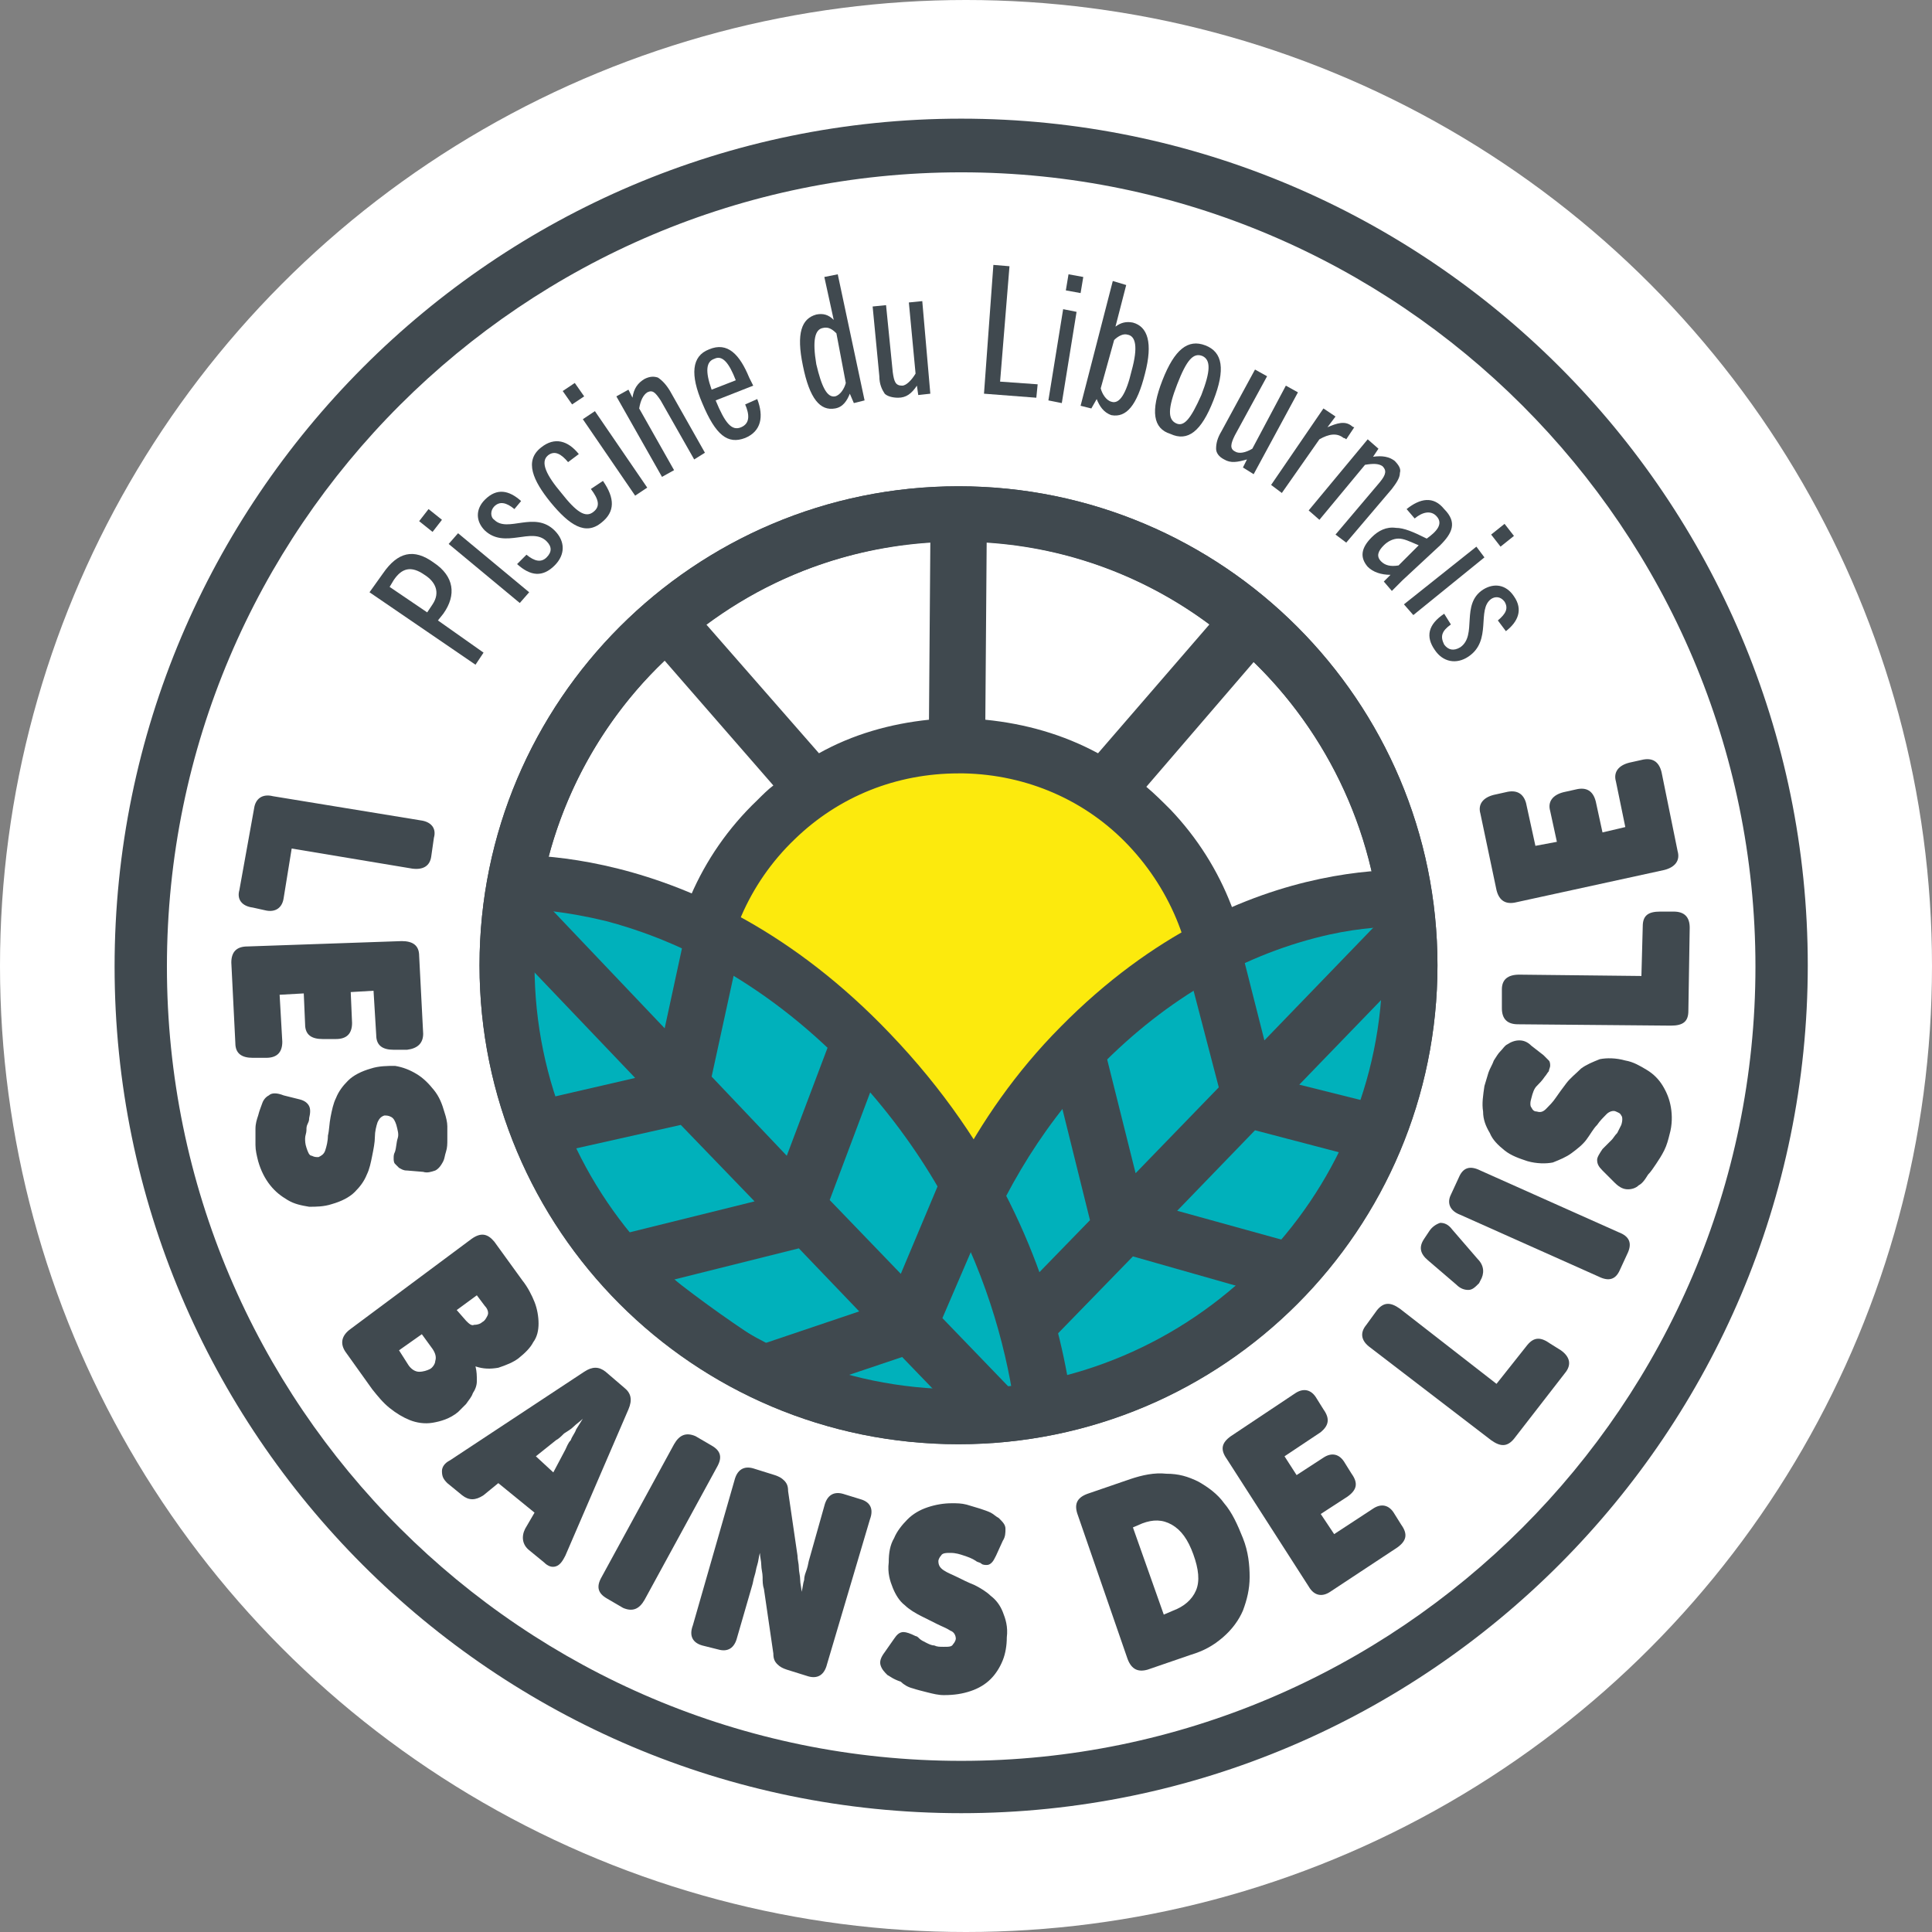 <?xml version="1.0" encoding="utf-8"?>
<!-- Generator: Adobe Illustrator 27.8.0, SVG Export Plug-In . SVG Version: 6.00 Build 0)  -->
<svg version="1.1" id="Calque_1" xmlns="http://www.w3.org/2000/svg" xmlns:xlink="http://www.w3.org/1999/xlink" x="0px" y="0px"
	 viewBox="0 0 144 144" style="enable-background:new 0 0 144 144;" xml:space="preserve">
<rect x="0" y="0" width="144" height="144" fill="#808080" stroke="none"/>
<style type="text/css">
	.st0{fill:#FFFFFF;}
	.st1{clip-path:url(#SVGID_00000021077545869290660850000001262449798905457343_);}
	.st2{fill:#FCEA0D;}
	.st3{fill:#40494F;}
	.st4{clip-path:url(#SVGID_00000065768817839404066850000002723720568756799383_);}
	.st5{fill:#00B1BB;}
	.st6{fill:none;stroke:#40494F;stroke-width:10;stroke-miterlimit:10;}
</style>
<g id="Groupe_782" transform="translate(-508)">
	<circle id="Ellipse_73" class="st0" cx="580" cy="72" r="72"/>
	<g id="Groupe_725" transform="translate(516.341 8.644)">
		<g>
			<defs>
				<rect id="SVGID_1_" x="0" y="0" width="126.5" height="126.5"/>
			</defs>
			<clipPath id="SVGID_00000088111939264536310740000017834665791797000595_">
				<use xlink:href="#SVGID_1_"  style="overflow:visible;"/>
			</clipPath>
			<g style="clip-path:url(#SVGID_00000088111939264536310740000017834665791797000595_);">
				<g>
					<path class="st2" d="M46.3,55.2c3.5-5.2,12.7-9.3,19.3-8c15.1,3,17.5,23.8,16.2,24.6l-18.5,6.4l-19.2-5.7
						C40.9,70.5,46.3,55.2,46.3,55.2z"/>
					<path class="st3" d="M63.1,27.6c-19.7,0-35.7,16-35.7,35.7S43.3,99,63.1,99s35.7-16,35.7-35.7S82.8,27.6,63.1,27.6z M60.9,45
						c-2.9,0.3-5.7,1.1-8.2,2.5l-8.4-9.6c4.7-3.5,10.5-5.7,16.7-6.1L60.9,45z M50.9,53.9c3.3-3.2,7.6-4.9,12.2-4.9
						c0.1,0,0.3,0,0.4,0c4.7,0.1,9.1,2,12.3,5.4c3.2,3.4,5,7.9,4.9,12.6c-0.1,4.7-2,9.1-5.4,12.3c-7,6.7-18.2,6.4-24.9-0.6
						C43.6,71.8,43.9,60.6,50.9,53.9z M65.1,45l0.1-13.2c6.2,0.4,11.9,2.6,16.6,6.1l-8.3,9.6C70.9,46.1,68.1,45.3,65.1,45z
						 M63.1,94.9c-17.4,0-31.6-14.2-31.6-31.6c0-8.9,3.7-17,9.7-22.7l8.1,9.3c-0.4,0.3-0.8,0.7-1.2,1.1c-8.7,8.3-9,22.1-0.7,30.8
						c4.3,4.5,10,6.7,15.8,6.7c5.4,0,10.8-2,15-6c4.2-4,6.6-9.4,6.7-15.3c0.1-5.8-2-11.3-6-15.5c-0.6-0.6-1.2-1.2-1.8-1.7l8-9.3
						c5.9,5.7,9.6,13.8,9.6,22.7C94.6,80.7,80.5,94.9,63.1,94.9z"/>
				</g>
				<g>
					<path class="st3" d="M63.3,126.5c-34.8,0-63.1-28.3-63.1-63.1S28.5,0.2,63.3,0.2s63.1,28.3,63.1,63.1S98.1,126.5,63.3,126.5z
						 M63.3,4.2C30.7,4.2,4.1,30.7,4.1,63.4s26.6,59.2,59.2,59.2s59.2-26.6,59.2-59.2S95.9,4.2,63.3,4.2z"/>
				</g>
				<g>
					<path class="st3" d="M27.1,40.9l-7.9-5.4l1-1.4c1.1-1.6,2.3-1.9,3.8-0.8c1.5,1,1.7,2.4,0.7,3.8l-0.4,0.5l3.4,2.4L27.1,40.9z
						 M23.9,36.4c0.6-0.9,0.2-1.7-0.6-2.2c-1-0.7-1.7-0.5-2.3,0.4l-0.3,0.5l2.8,1.9L23.9,36.4z"/>
					<path class="st3" d="M23.9,31l-1-0.8l0.7-0.9l1,0.8L23.9,31z M30.4,36.3l-5.3-4.4l0.7-0.8l5.3,4.4L30.4,36.3z"/>
					<path class="st3" d="M30,29.3c-0.6-0.5-1.1-0.6-1.5-0.2c-0.3,0.3-0.3,0.8,0,1c1,1,3-0.7,4.5,0.8c0.8,0.8,0.8,1.8,0,2.6
						c-0.9,0.9-1.8,0.8-2.8-0.1l0.7-0.7c0.6,0.5,1.1,0.6,1.5,0.2c0.4-0.4,0.4-0.8,0-1.2c-1.1-1.1-3.1,0.6-4.6-0.8
						c-0.7-0.7-0.7-1.6,0-2.3c0.9-0.9,1.8-0.7,2.7,0.1L30,29.3z"/>
					<path class="st3" d="M36.6,27.2c0.9,1.3,0.9,2.3-0.1,3.1c-1.2,1-2.4,0.2-3.8-1.5c-1.3-1.6-2-3.1-0.7-4.1c1-0.8,2-0.5,2.8,0.5
						l-0.8,0.6c-0.5-0.6-1-0.9-1.5-0.5c-0.6,0.5-0.1,1.5,1,2.8c1.1,1.4,1.8,1.9,2.4,1.4c0.5-0.4,0.4-0.9-0.2-1.7L36.6,27.2z"/>
					<path class="st3" d="M34.3,21.5l-0.7-1l0.9-0.6l0.7,1L34.3,21.5z M39,28.3l-3.9-5.7L36,22l3.9,5.7L39,28.3z"/>
					<path class="st3" d="M43.4,25.6l-2.5-4.4c-0.4-0.6-0.6-0.8-1-0.6c-0.3,0.2-0.5,0.6-0.6,1.2l2.6,4.6l-0.9,0.5l-3.4-6l0.9-0.5
						l0.3,0.6c0.1-0.7,0.4-1.1,0.9-1.4c0.4-0.2,0.7-0.2,1-0.1c0.3,0.2,0.6,0.5,0.9,1l2.6,4.6L43.4,25.6z"/>
					<path class="st3" d="M47.2,24c-1.3,0.5-2.2-0.2-3.2-2.6c-0.9-2.1-0.8-3.5,0.5-4c1.4-0.6,2.3,0.4,3,2.1c0.1,0.2,0.2,0.4,0.3,0.6
						L45,21.2c0.7,1.7,1.2,2.3,1.9,2c0.7-0.3,0.6-1,0.3-1.7l0.9-0.4C48.6,22.4,48.4,23.5,47.2,24z M44.7,20.4l1.8-0.7
						c-0.5-1.3-1-1.9-1.6-1.6C44.3,18.3,44.2,19,44.7,20.4z"/>
					<path class="st3" d="M55.3,21.4L55,20.7c-0.2,0.5-0.5,1-1.1,1.1c-1.1,0.2-1.9-0.7-2.4-3.2c-0.5-2.4-0.1-3.5,1-3.8
						c0.5-0.1,0.9,0,1.3,0.4l-0.7-3.2l1-0.2l2,9.4L55.3,21.4z M54,16.2c-0.3-0.3-0.6-0.5-1-0.4c-0.6,0.1-0.8,0.9-0.5,2.7
						c0.4,1.7,0.8,2.5,1.4,2.4c0.4-0.1,0.7-0.6,0.8-1L54,16.2z"/>
					<path class="st3" d="M60.1,20.8l-0.1-0.7c-0.4,0.6-0.8,0.9-1.4,0.9c-0.4,0-0.8-0.1-1-0.3c-0.2-0.3-0.4-0.7-0.4-1.3l-0.5-5.2
						l1-0.1l0.5,5c0.1,0.7,0.2,1,0.7,1c0.3,0,0.7-0.4,1-0.9l-0.5-5.3l1-0.1l0.6,6.9L60.1,20.8z"/>
					<path class="st3" d="M65,20.7l0.7-9.6l1.2,0.1l-0.7,8.6L69,20l-0.1,1L65,20.7z"/>
					<path class="st3" d="M69.8,21.2l1.1-6.8l1,0.2l-1.1,6.8L69.8,21.2z M71.1,13l0.2-1.2l1.1,0.2l-0.2,1.2L71.1,13z"/>
					<path class="st3" d="M72.2,21.6l2.4-9.3l1,0.3l-0.8,3.1c0.4-0.3,0.8-0.4,1.3-0.3c1.1,0.3,1.5,1.5,0.9,3.8
						c-0.6,2.4-1.4,3.3-2.5,3.1c-0.6-0.2-0.9-0.7-1.1-1.2L73,21.8L72.2,21.6z M73.7,20.3c0.1,0.4,0.4,0.9,0.8,1
						c0.6,0.2,1.1-0.6,1.5-2.3c0.5-1.8,0.3-2.6-0.3-2.7c-0.3-0.1-0.7,0.1-1,0.4L73.7,20.3z"/>
					<path class="st3" d="M78.3,19.7c0.9-2.3,1.9-3.1,3.2-2.6c1.3,0.5,1.5,1.8,0.6,4.1c-0.9,2.3-1.9,3.1-3.2,2.5
						C77.6,23.3,77.4,22,78.3,19.7z M81.2,20.8c0.7-1.8,0.7-2.6,0.1-2.9c-0.7-0.3-1.2,0.3-1.9,2.1c-0.7,1.8-0.7,2.6-0.1,2.9
						C79.9,23.2,80.4,22.6,81.2,20.8z"/>
					<path class="st3" d="M84.3,26.2l0.3-0.6c-0.7,0.2-1.2,0.3-1.7,0c-0.4-0.2-0.6-0.5-0.6-0.8c0-0.4,0.1-0.8,0.4-1.3l2.5-4.6
						l0.9,0.5l-2.4,4.4c-0.3,0.6-0.4,1,0,1.2c0.3,0.2,0.8,0.1,1.3-0.2l2.5-4.7l0.9,0.5l-3.3,6.1L84.3,26.2z"/>
					<path class="st3" d="M86.4,27.5l3.9-5.7l0.9,0.6l-0.6,0.8c0.7-0.3,1.3-0.5,1.8-0.1c0,0,0.1,0.1,0.2,0.1L92,24.1
						C91.9,24,91.8,24,91.8,24c-0.5-0.4-1.1-0.3-1.8,0.1l-2.8,4L86.4,27.5z"/>
					<path class="st3" d="M91.2,31.2l3.3-3.9c0.5-0.6,0.5-0.9,0.2-1.2c-0.3-0.2-0.7-0.2-1.3-0.1L90,30.1l-0.8-0.7l4.4-5.3l0.8,0.7
						L94,25.4c0.7-0.1,1.2,0,1.6,0.3c0.3,0.3,0.5,0.6,0.4,0.9c0,0.4-0.3,0.8-0.6,1.2l-3.4,4L91.2,31.2z"/>
					<path class="st3" d="M94.8,34.7l0.5-0.5c-0.7,0-1.3-0.2-1.7-0.6c-0.6-0.7-0.5-1.4,0.3-2.2c0.5-0.5,1.1-0.8,1.8-0.7
						c0.6,0,1.3,0.3,2.3,0.8c0.7-0.5,1.3-1.1,0.7-1.7c-0.4-0.4-1-0.3-1.6,0.2l-0.6-0.7c1-0.8,2-1,2.8,0c1,1,0.6,1.8-0.3,2.7
						l-2.8,2.6l-0.8,0.8L94.8,34.7z M97.4,32c-0.7-0.3-1.1-0.5-1.5-0.5c-0.4,0-0.8,0.2-1.1,0.5c-0.4,0.4-0.6,0.8-0.2,1.2
						c0.3,0.3,0.7,0.4,1.3,0.3L97.4,32z"/>
					<path class="st3" d="M96.3,36.4l5.4-4.3l0.6,0.8L97,37.2L96.3,36.4z M102.8,31.2l1-0.8l0.7,0.9l-1,0.8L102.8,31.2z"/>
					<path class="st3" d="M103.3,37.6c0.6-0.5,0.8-0.9,0.5-1.4c-0.3-0.4-0.7-0.4-1-0.2c-1.1,0.8,0.1,3.1-1.7,4.3
						c-0.9,0.6-1.9,0.4-2.5-0.5c-0.7-1-0.5-1.9,0.7-2.7l0.5,0.8c-0.7,0.5-0.8,0.9-0.5,1.5c0.3,0.4,0.7,0.5,1.2,0.2
						c1.3-0.9,0-3.2,1.7-4.3c0.8-0.5,1.7-0.4,2.3,0.5c0.7,1,0.3,1.9-0.6,2.6L103.3,37.6z"/>
				</g>
				<g>
					<path class="st3" d="M23,52.5c0.8,0.1,1.2,0.6,1,1.3l-0.2,1.4c-0.1,0.7-0.6,1-1.4,0.9l-9-1.5l-0.6,3.7
						c-0.1,0.7-0.6,1.1-1.4,0.9l-0.9-0.2c-0.8-0.1-1.2-0.6-1-1.3l1.1-6.1c0.1-0.7,0.6-1.1,1.4-0.9L23,52.5z"/>
					<path class="st3" d="M21.6,61.5c0.8,0,1.3,0.3,1.3,1.1l0.3,5.8c0,0.7-0.4,1.1-1.2,1.2l-1,0c-0.8,0-1.3-0.3-1.3-1.1l-0.2-3.3
						l-1.7,0.1l0.1,2.3c0,0.8-0.4,1.2-1.2,1.2l-1,0c-0.8,0-1.3-0.3-1.3-1.1l-0.1-2.3l-1.8,0.1l0.2,3.5c0,0.8-0.4,1.2-1.2,1.2l-1,0
						c-0.8,0-1.3-0.3-1.3-1.1l-0.3-6c0-0.8,0.4-1.2,1.2-1.2L21.6,61.5z"/>
					<path class="st3" d="M11.2,73.6c0.1-0.3,0.3-0.5,0.5-0.6c0.2-0.2,0.6-0.2,1.1,0l1.2,0.3c0.4,0.1,0.6,0.3,0.7,0.5
						c0.1,0.2,0.1,0.5,0,0.9c0,0.1,0,0.2-0.1,0.4c-0.1,0.2-0.1,0.3-0.1,0.5c0,0.2-0.1,0.4-0.1,0.6c0,0.2,0,0.4,0.1,0.7
						c0.1,0.3,0.2,0.6,0.4,0.6c0.2,0.1,0.3,0.1,0.5,0.1c0.2-0.1,0.4-0.2,0.5-0.5c0.1-0.3,0.2-0.7,0.2-1.1c0.1-0.4,0.1-0.9,0.2-1.4
						c0.1-0.5,0.2-1,0.4-1.4c0.2-0.5,0.5-0.9,0.9-1.3s1-0.7,1.7-0.9c0.6-0.2,1.3-0.2,1.8-0.2c0.6,0.1,1.1,0.3,1.6,0.6
						c0.5,0.3,0.9,0.7,1.3,1.2c0.4,0.5,0.6,1,0.8,1.7c0.1,0.3,0.2,0.7,0.2,1c0,0.3,0,0.7,0,1c0,0.3,0,0.6-0.1,0.9
						c-0.1,0.3-0.1,0.5-0.2,0.7c-0.2,0.4-0.4,0.6-0.6,0.7c-0.3,0.1-0.6,0.2-0.9,0.1L22,78.6c-0.3,0-0.4-0.1-0.6-0.2
						c-0.1-0.1-0.2-0.2-0.3-0.3c-0.1-0.1-0.1-0.3-0.1-0.4c0-0.2,0-0.3,0.1-0.5c0.1-0.3,0.1-0.7,0.2-1c0.1-0.3,0-0.6-0.1-1
						c-0.1-0.3-0.2-0.5-0.4-0.6c-0.2-0.1-0.3-0.1-0.5-0.1c-0.3,0.1-0.4,0.3-0.5,0.5c-0.1,0.3-0.2,0.7-0.2,1.1c0,0.4-0.1,0.9-0.2,1.4
						c-0.1,0.5-0.2,1-0.4,1.4c-0.2,0.5-0.5,0.9-0.9,1.3c-0.4,0.4-1,0.7-1.7,0.9c-0.6,0.2-1.2,0.2-1.7,0.2c-0.6-0.1-1.1-0.2-1.6-0.5
						c-0.5-0.3-0.9-0.6-1.3-1.1c-0.4-0.5-0.7-1.1-0.9-1.8c-0.1-0.4-0.2-0.8-0.2-1.2c0-0.4,0-0.8,0-1.2c0-0.4,0.1-0.7,0.2-1
						C11,74.1,11.1,73.9,11.2,73.6z"/>
					<path class="st3" d="M26.8,83.7c0.7-0.5,1.2-0.4,1.7,0.2l2.1,2.9c0.4,0.5,0.7,1.1,0.9,1.6c0.2,0.5,0.3,1.1,0.3,1.6
						c0,0.5-0.1,1-0.4,1.4c-0.2,0.4-0.6,0.8-1.1,1.2c-0.4,0.3-0.9,0.5-1.5,0.7c-0.6,0.1-1.1,0.1-1.7-0.1l0,0
						c0.1,0.4,0.1,0.7,0.1,1.1c0,0.3-0.1,0.6-0.3,0.9c-0.1,0.3-0.3,0.5-0.5,0.8c-0.2,0.2-0.4,0.4-0.6,0.6c-0.6,0.5-1.3,0.7-1.9,0.8
						c-0.6,0.1-1.2,0-1.7-0.2c-0.5-0.2-1-0.5-1.5-0.9c-0.5-0.4-0.9-0.9-1.3-1.4l-2-2.8c-0.4-0.6-0.3-1.2,0.4-1.7L26.8,83.7z
						 M22.1,93.1c0.2,0.3,0.5,0.5,0.8,0.5c0.3,0,0.6-0.1,0.8-0.2c0.2-0.1,0.4-0.4,0.4-0.6c0.1-0.3,0-0.6-0.2-0.9l-0.8-1.1L21.4,92
						L22.1,93.1z M26.4,89.8c0.2,0.2,0.4,0.4,0.6,0.3c0.3,0,0.5-0.1,0.6-0.2c0.2-0.1,0.3-0.3,0.4-0.5c0.1-0.2,0-0.5-0.2-0.7
						l-0.6-0.8l-1.5,1.1L26.4,89.8z"/>
					<path class="st3" d="M35.2,93.6c0.6-0.4,1.1-0.4,1.6,0l1.4,1.2c0.5,0.4,0.6,0.9,0.3,1.6l-4.7,10.9c-0.2,0.4-0.4,0.7-0.7,0.8
						c-0.3,0.1-0.6,0-0.9-0.3l-1.1-0.9c-0.5-0.4-0.6-1-0.3-1.6l0.7-1.2l-2.7-2.2l-1.1,0.9c-0.6,0.4-1.1,0.4-1.6,0l-1.1-0.9
						c-0.3-0.3-0.4-0.5-0.4-0.9c0-0.3,0.2-0.6,0.6-0.8L35.2,93.6z M32.9,101.1l0.9-1.7c0.1-0.2,0.2-0.5,0.4-0.7
						c0.1-0.3,0.3-0.5,0.4-0.8c0.2-0.3,0.3-0.5,0.5-0.8l0,0c-0.2,0.2-0.5,0.4-0.7,0.6c-0.2,0.2-0.4,0.3-0.7,0.5
						c-0.2,0.2-0.4,0.4-0.6,0.5l-1.5,1.2L32.9,101.1z"/>
					<path class="st3" d="M41.9,99c0.4-0.7,0.9-0.9,1.6-0.6l1.2,0.7c0.7,0.4,0.8,0.9,0.4,1.6l-5.4,9.9c-0.4,0.7-0.9,0.9-1.6,0.6
						l-1.2-0.7c-0.7-0.4-0.8-0.9-0.4-1.6L41.9,99z"/>
					<path class="st3" d="M46.4,101.7c0.2-0.8,0.7-1.1,1.4-0.9l1.6,0.5c0.3,0.1,0.5,0.2,0.7,0.4c0.2,0.2,0.3,0.4,0.3,0.8l0.7,4.8
						c0,0.3,0.1,0.6,0.1,0.9c0,0.3,0.1,0.6,0.1,0.9c0,0.3,0.1,0.6,0.1,0.9l0,0c0.1-0.3,0.1-0.6,0.2-0.9c0-0.3,0.1-0.5,0.2-0.8
						c0.1-0.3,0.1-0.5,0.2-0.8l1.1-3.9c0.2-0.8,0.7-1.1,1.4-0.9l1.3,0.4c0.7,0.2,1,0.7,0.7,1.5l-3.2,10.8c-0.2,0.8-0.7,1.1-1.4,0.9
						l-1.6-0.5c-0.3-0.1-0.5-0.2-0.7-0.4c-0.2-0.2-0.3-0.4-0.3-0.8l-0.7-4.8c-0.1-0.3-0.1-0.6-0.1-0.9c0-0.3-0.1-0.6-0.1-0.9
						c0-0.3-0.1-0.6-0.1-0.9l0,0c-0.1,0.3-0.1,0.6-0.2,0.9c-0.1,0.3-0.1,0.5-0.2,0.8c-0.1,0.3-0.1,0.5-0.2,0.8l-1.1,3.8
						c-0.2,0.8-0.7,1.1-1.4,0.9L44,114c-0.7-0.2-1-0.7-0.7-1.5L46.4,101.7z"/>
					<path class="st3" d="M57.8,116.2c-0.2-0.2-0.4-0.4-0.5-0.7c-0.1-0.3,0-0.6,0.3-1l0.7-1c0.2-0.3,0.4-0.5,0.7-0.5
						c0.2,0,0.5,0.1,0.9,0.3c0.1,0,0.2,0.1,0.3,0.2c0.1,0.1,0.3,0.2,0.5,0.3s0.4,0.2,0.6,0.2c0.2,0.1,0.4,0.1,0.7,0.1
						c0.4,0,0.6,0,0.7-0.2c0.1-0.1,0.2-0.3,0.2-0.4c0-0.2-0.1-0.5-0.4-0.6c-0.3-0.2-0.6-0.3-1-0.5c-0.4-0.2-0.8-0.4-1.2-0.6
						c-0.4-0.2-0.9-0.5-1.2-0.8c-0.4-0.3-0.7-0.8-0.9-1.3c-0.2-0.5-0.4-1.1-0.3-1.9c0-0.7,0.1-1.3,0.4-1.8c0.2-0.5,0.6-1,1-1.4
						c0.4-0.4,0.9-0.7,1.5-0.9c0.6-0.2,1.2-0.3,1.8-0.3c0.4,0,0.7,0,1.1,0.1c0.3,0.1,0.7,0.2,1,0.3c0.3,0.1,0.6,0.2,0.8,0.3
						c0.2,0.1,0.4,0.3,0.6,0.4c0.3,0.3,0.5,0.5,0.5,0.8c0,0.3,0,0.6-0.2,0.9l-0.5,1.1c-0.1,0.2-0.2,0.4-0.3,0.5
						c-0.1,0.1-0.2,0.2-0.4,0.2c-0.1,0-0.3,0-0.4-0.1c-0.1-0.1-0.3-0.1-0.4-0.2c-0.3-0.2-0.6-0.3-0.9-0.4c-0.3-0.1-0.6-0.2-1-0.2
						c-0.3,0-0.6,0-0.7,0.2c-0.1,0.1-0.2,0.3-0.2,0.4c0,0.3,0.1,0.5,0.4,0.7c0.3,0.2,0.6,0.3,1,0.5c0.4,0.2,0.8,0.4,1.3,0.6
						c0.4,0.2,0.9,0.5,1.2,0.8c0.4,0.3,0.7,0.7,0.9,1.2c0.2,0.5,0.4,1.1,0.3,1.9c0,0.6-0.1,1.2-0.3,1.7c-0.2,0.5-0.5,1-0.9,1.4
						c-0.4,0.4-0.9,0.7-1.5,0.9c-0.6,0.2-1.2,0.3-2,0.3c-0.4,0-0.8-0.1-1.2-0.2c-0.4-0.1-0.8-0.2-1.1-0.3c-0.4-0.1-0.7-0.3-0.9-0.5
						C58.2,116.5,58,116.3,57.8,116.2z"/>
					<path class="st3" d="M72,104.3c-0.3-0.8-0.1-1.3,0.7-1.6l3.2-1.1c0.9-0.3,1.8-0.5,2.7-0.4c0.9,0,1.6,0.2,2.4,0.6
						c0.7,0.4,1.4,0.9,1.9,1.6c0.6,0.7,1,1.6,1.4,2.6c0.4,1,0.5,2,0.5,2.9c0,0.9-0.2,1.7-0.5,2.5c-0.3,0.7-0.8,1.4-1.5,2
						c-0.7,0.6-1.4,1-2.4,1.3l-3.2,1.1c-0.7,0.2-1.2,0-1.5-0.8L72,104.3z M79.1,111.4c0.8-0.3,1.4-0.8,1.7-1.5
						c0.3-0.7,0.2-1.6-0.2-2.7c-0.4-1.1-0.9-1.8-1.6-2.2c-0.7-0.4-1.4-0.4-2.2-0.1l-0.7,0.3l2.3,6.5L79.1,111.4z"/>
					<path class="st3" d="M83.1,100.1c-0.5-0.7-0.4-1.2,0.3-1.7l4.8-3.2c0.6-0.4,1.2-0.3,1.6,0.4l0.5,0.8c0.5,0.7,0.4,1.2-0.2,1.7
						l-2.7,1.8l0.9,1.4l2-1.3c0.6-0.4,1.2-0.3,1.6,0.4l0.5,0.8c0.5,0.7,0.4,1.2-0.3,1.7l-2,1.3l1,1.5l2.9-1.9
						c0.6-0.4,1.2-0.3,1.6,0.4l0.5,0.8c0.5,0.7,0.4,1.2-0.3,1.7l-5,3.3c-0.6,0.4-1.2,0.3-1.6-0.4L83.1,100.1z"/>
					<path class="st3" d="M93.8,91.8c-0.7-0.5-0.8-1.1-0.3-1.7l0.8-1.1c0.5-0.6,1-0.6,1.7-0.1l7.2,5.6l2.3-2.9
						c0.5-0.6,1-0.6,1.7-0.1L108,92c0.7,0.5,0.8,1.1,0.3,1.7l-3.8,4.9c-0.5,0.6-1,0.6-1.7,0.1L93.8,91.8z"/>
					<path class="st3" d="M101.1,87.5c-0.3,0-0.6-0.1-0.9-0.4l-2.1-1.8c-0.6-0.5-0.7-1-0.3-1.6l0.4-0.6c0.2-0.3,0.5-0.5,0.8-0.6
						c0.3,0,0.6,0.1,0.9,0.5l1.9,2.2c0.5,0.5,0.5,1.1,0.2,1.6l-0.1,0.2C101.6,87.3,101.4,87.5,101.1,87.5z"/>
					<path class="st3" d="M100.5,81.9c-0.8-0.3-1-0.9-0.7-1.5l0.6-1.3c0.3-0.7,0.8-0.9,1.6-0.5l10.3,4.6c0.8,0.3,1,0.8,0.7,1.5
						l-0.6,1.3c-0.3,0.7-0.8,0.9-1.6,0.5L100.5,81.9z"/>
					<path class="st3" d="M113.8,79.7c-0.2,0.2-0.5,0.3-0.8,0.3c-0.3,0-0.6-0.1-1-0.5l-0.9-0.9c-0.3-0.3-0.4-0.5-0.4-0.8
						c0-0.2,0.2-0.5,0.4-0.8c0.1-0.1,0.2-0.2,0.3-0.3c0.1-0.1,0.2-0.2,0.4-0.4c0.1-0.1,0.2-0.3,0.4-0.5c0.1-0.2,0.2-0.4,0.3-0.6
						c0.1-0.3,0.1-0.6,0-0.7c-0.1-0.2-0.2-0.2-0.4-0.3c-0.2-0.1-0.5,0-0.7,0.2c-0.2,0.2-0.5,0.5-0.7,0.8c-0.3,0.3-0.5,0.7-0.8,1.1
						c-0.3,0.4-0.7,0.7-1.1,1c-0.4,0.3-0.9,0.5-1.4,0.7c-0.5,0.1-1.2,0.1-1.9-0.1c-0.6-0.2-1.2-0.4-1.7-0.8
						c-0.5-0.4-0.9-0.8-1.1-1.3c-0.3-0.5-0.5-1-0.5-1.6c-0.1-0.6,0-1.2,0.1-1.9c0.1-0.3,0.2-0.7,0.3-1c0.1-0.3,0.3-0.6,0.4-0.9
						c0.2-0.3,0.3-0.5,0.5-0.7c0.2-0.2,0.3-0.4,0.5-0.5c0.3-0.2,0.6-0.3,0.9-0.3c0.3,0,0.6,0.1,0.9,0.4l0.9,0.7
						c0.2,0.2,0.3,0.3,0.4,0.4c0.1,0.1,0.1,0.3,0.1,0.4c0,0.1-0.1,0.3-0.1,0.4c-0.1,0.1-0.2,0.3-0.3,0.4c-0.2,0.3-0.4,0.5-0.6,0.7
						c-0.2,0.2-0.3,0.5-0.4,0.9c-0.1,0.3-0.1,0.6,0,0.7c0.1,0.2,0.2,0.3,0.4,0.3c0.3,0.1,0.5,0,0.7-0.2c0.2-0.2,0.5-0.5,0.7-0.8
						c0.2-0.3,0.5-0.7,0.8-1.1c0.3-0.4,0.7-0.7,1.1-1.1c0.4-0.3,0.9-0.5,1.4-0.7c0.5-0.1,1.2-0.1,1.9,0.1c0.6,0.1,1.1,0.4,1.6,0.7
						c0.5,0.3,0.9,0.7,1.2,1.2c0.3,0.5,0.5,1,0.6,1.6c0.1,0.6,0.1,1.3-0.1,2c-0.1,0.4-0.2,0.8-0.4,1.2c-0.2,0.4-0.4,0.7-0.6,1
						c-0.2,0.3-0.4,0.6-0.6,0.8C114.2,79.4,114,79.6,113.8,79.7z"/>
					<path class="st3" d="M104.8,67.7c-0.8,0-1.2-0.4-1.2-1.2l0-1.4c0-0.7,0.4-1.1,1.3-1.1l9.1,0.1l0.1-3.7c0-0.8,0.4-1.1,1.3-1.1
						l1,0c0.8,0,1.2,0.4,1.2,1.2l-0.1,6.2c0,0.8-0.4,1.1-1.3,1.1L104.8,67.7z"/>
					<path class="st3" d="M104.7,58.6c-0.8,0.2-1.3-0.1-1.5-0.9l-1.2-5.7c-0.2-0.7,0.2-1.2,1-1.4l0.9-0.2c0.8-0.2,1.3,0.1,1.5,0.8
						l0.7,3.2l1.6-0.3l-0.5-2.3c-0.2-0.7,0.2-1.2,1-1.4l0.9-0.2c0.8-0.2,1.3,0.1,1.5,0.9l0.5,2.3l1.7-0.4l-0.7-3.4
						c-0.2-0.7,0.2-1.2,1-1.4l0.9-0.2c0.8-0.2,1.3,0.1,1.5,0.9l1.2,5.9c0.2,0.7-0.2,1.2-1,1.4L104.7,58.6z"/>
				</g>
				<g>
					<defs>
						<circle id="SVGID_00000124124443928359624440000014618900990792011678_" cx="63.1" cy="63.3" r="33.7"/>
					</defs>
					<clipPath id="SVGID_00000000938395074816728210000006607560165469688988_">
						<use xlink:href="#SVGID_00000124124443928359624440000014618900990792011678_"  style="overflow:visible;"/>
					</clipPath>
					<g style="clip-path:url(#SVGID_00000000938395074816728210000006607560165469688988_);">
						<g>
							<path class="st5" d="M86.6,89.3c13.3-9.8,12.5-30.8,12.5-30.8s-13.8-2.4-27,11c-12.9,13.1-13.4,32.1-13.4,32.1
								S73,99.4,86.6,89.3z"/>
							<path class="st3" d="M56.6,103.9l0.1-2.5c0-0.8,0.6-20,14-33.5c13.8-14,28.2-11.6,28.8-11.5l1.7,0.3l0.1,1.7
								c0,0.9,0.6,22.2-13.4,32.6l0,0c-13.8,10.2-28.2,12.5-28.8,12.6L56.6,103.9z M96.5,60.4c-1.4,0-3.4,0.1-5.7,0.6
								c-6.3,1.4-12.1,4.7-17.2,9.9c-9.4,9.5-11.9,22.5-12.6,28c4.6-1.1,14.7-4.1,24.3-11.2l0,0c10-7.4,11.5-22.1,11.7-27.2
								C96.9,60.4,96.7,60.4,96.5,60.4z"/>
						</g>
						<polygon class="st3" points="100.2,60.1 97.2,57.2 85.9,68.9 84.2,62.2 80.1,63.2 82.5,72.4 76.3,78.8 73.7,68.4 69.7,69.4 
							72.9,82.3 62.4,93.1 65.4,96 76.1,85 87.7,88.3 88.8,84.2 79.4,81.6 85.2,75.6 95.5,78.3 96.5,74.2 88.5,72.2 						"/>
						<path class="st6" d="M76.8,91"/>
					</g>
					<g style="clip-path:url(#SVGID_00000000938395074816728210000006607560165469688988_);">
						<g>
							<path class="st5" d="M40.2,88.1C26.3,77.2,28.1,57.2,28.1,57.2s14.6-2,28.4,12.5c15.5,16.2,13.2,34.6,13.2,34.6
								S54.3,99.2,40.2,88.1z"/>
							<path class="st3" d="M71.4,107.1l-2.4-0.8c-0.6-0.2-15.9-5.4-30.1-16.6l0,0C24.3,78.3,25.9,57.9,26,57.1l0.1-1.7l1.7-0.2
								c0.6-0.1,15.8-1.9,30.2,13.2c16,16.7,13.9,35.5,13.8,36.3L71.4,107.1z M41.5,86.4c10.2,8.1,21.3,13,26.2,14.9
								c-0.1-5.5-1.6-18.5-12.7-30.2c-6.7-7-13.6-9.9-18.2-11.1c-2.9-0.7-5.2-0.9-6.7-0.9C30.1,64.2,31.1,78.2,41.5,86.4L41.5,86.4z
								"/>
						</g>
						<polygon class="st3" points="67.3,95.2 61.9,89.6 65.6,81 61.7,79.4 58.8,86.3 53.5,80.8 57.9,69.1 54,67.7 50.3,77.5 
							44.7,71.6 46.9,61.5 42.8,60.6 41.2,68 29.6,55.8 26.6,58.7 39,71.7 29.9,73.8 30.8,77.8 42.4,75.2 47.9,80.9 37,83.6 
							38,87.7 51.2,84.4 55.7,89.1 47.4,91.9 48.8,95.9 58.9,92.5 64.3,98.1 						"/>
						<path class="st6" d="M50.4,92.5"/>
					</g>
				</g>
				<g>
					<path class="st3" d="M63.1,99c-19.7,0-35.7-16-35.7-35.7s16-35.7,35.7-35.7s35.7,16,35.7,35.7S82.8,99,63.1,99z M63.1,31.7
						c-17.4,0-31.6,14.2-31.6,31.6c0,17.4,14.2,31.6,31.6,31.6c17.4,0,31.6-14.2,31.6-31.6C94.6,45.9,80.5,31.7,63.1,31.7z"/>
				</g>
			</g>
		</g>
	</g>
</g>
</svg>

